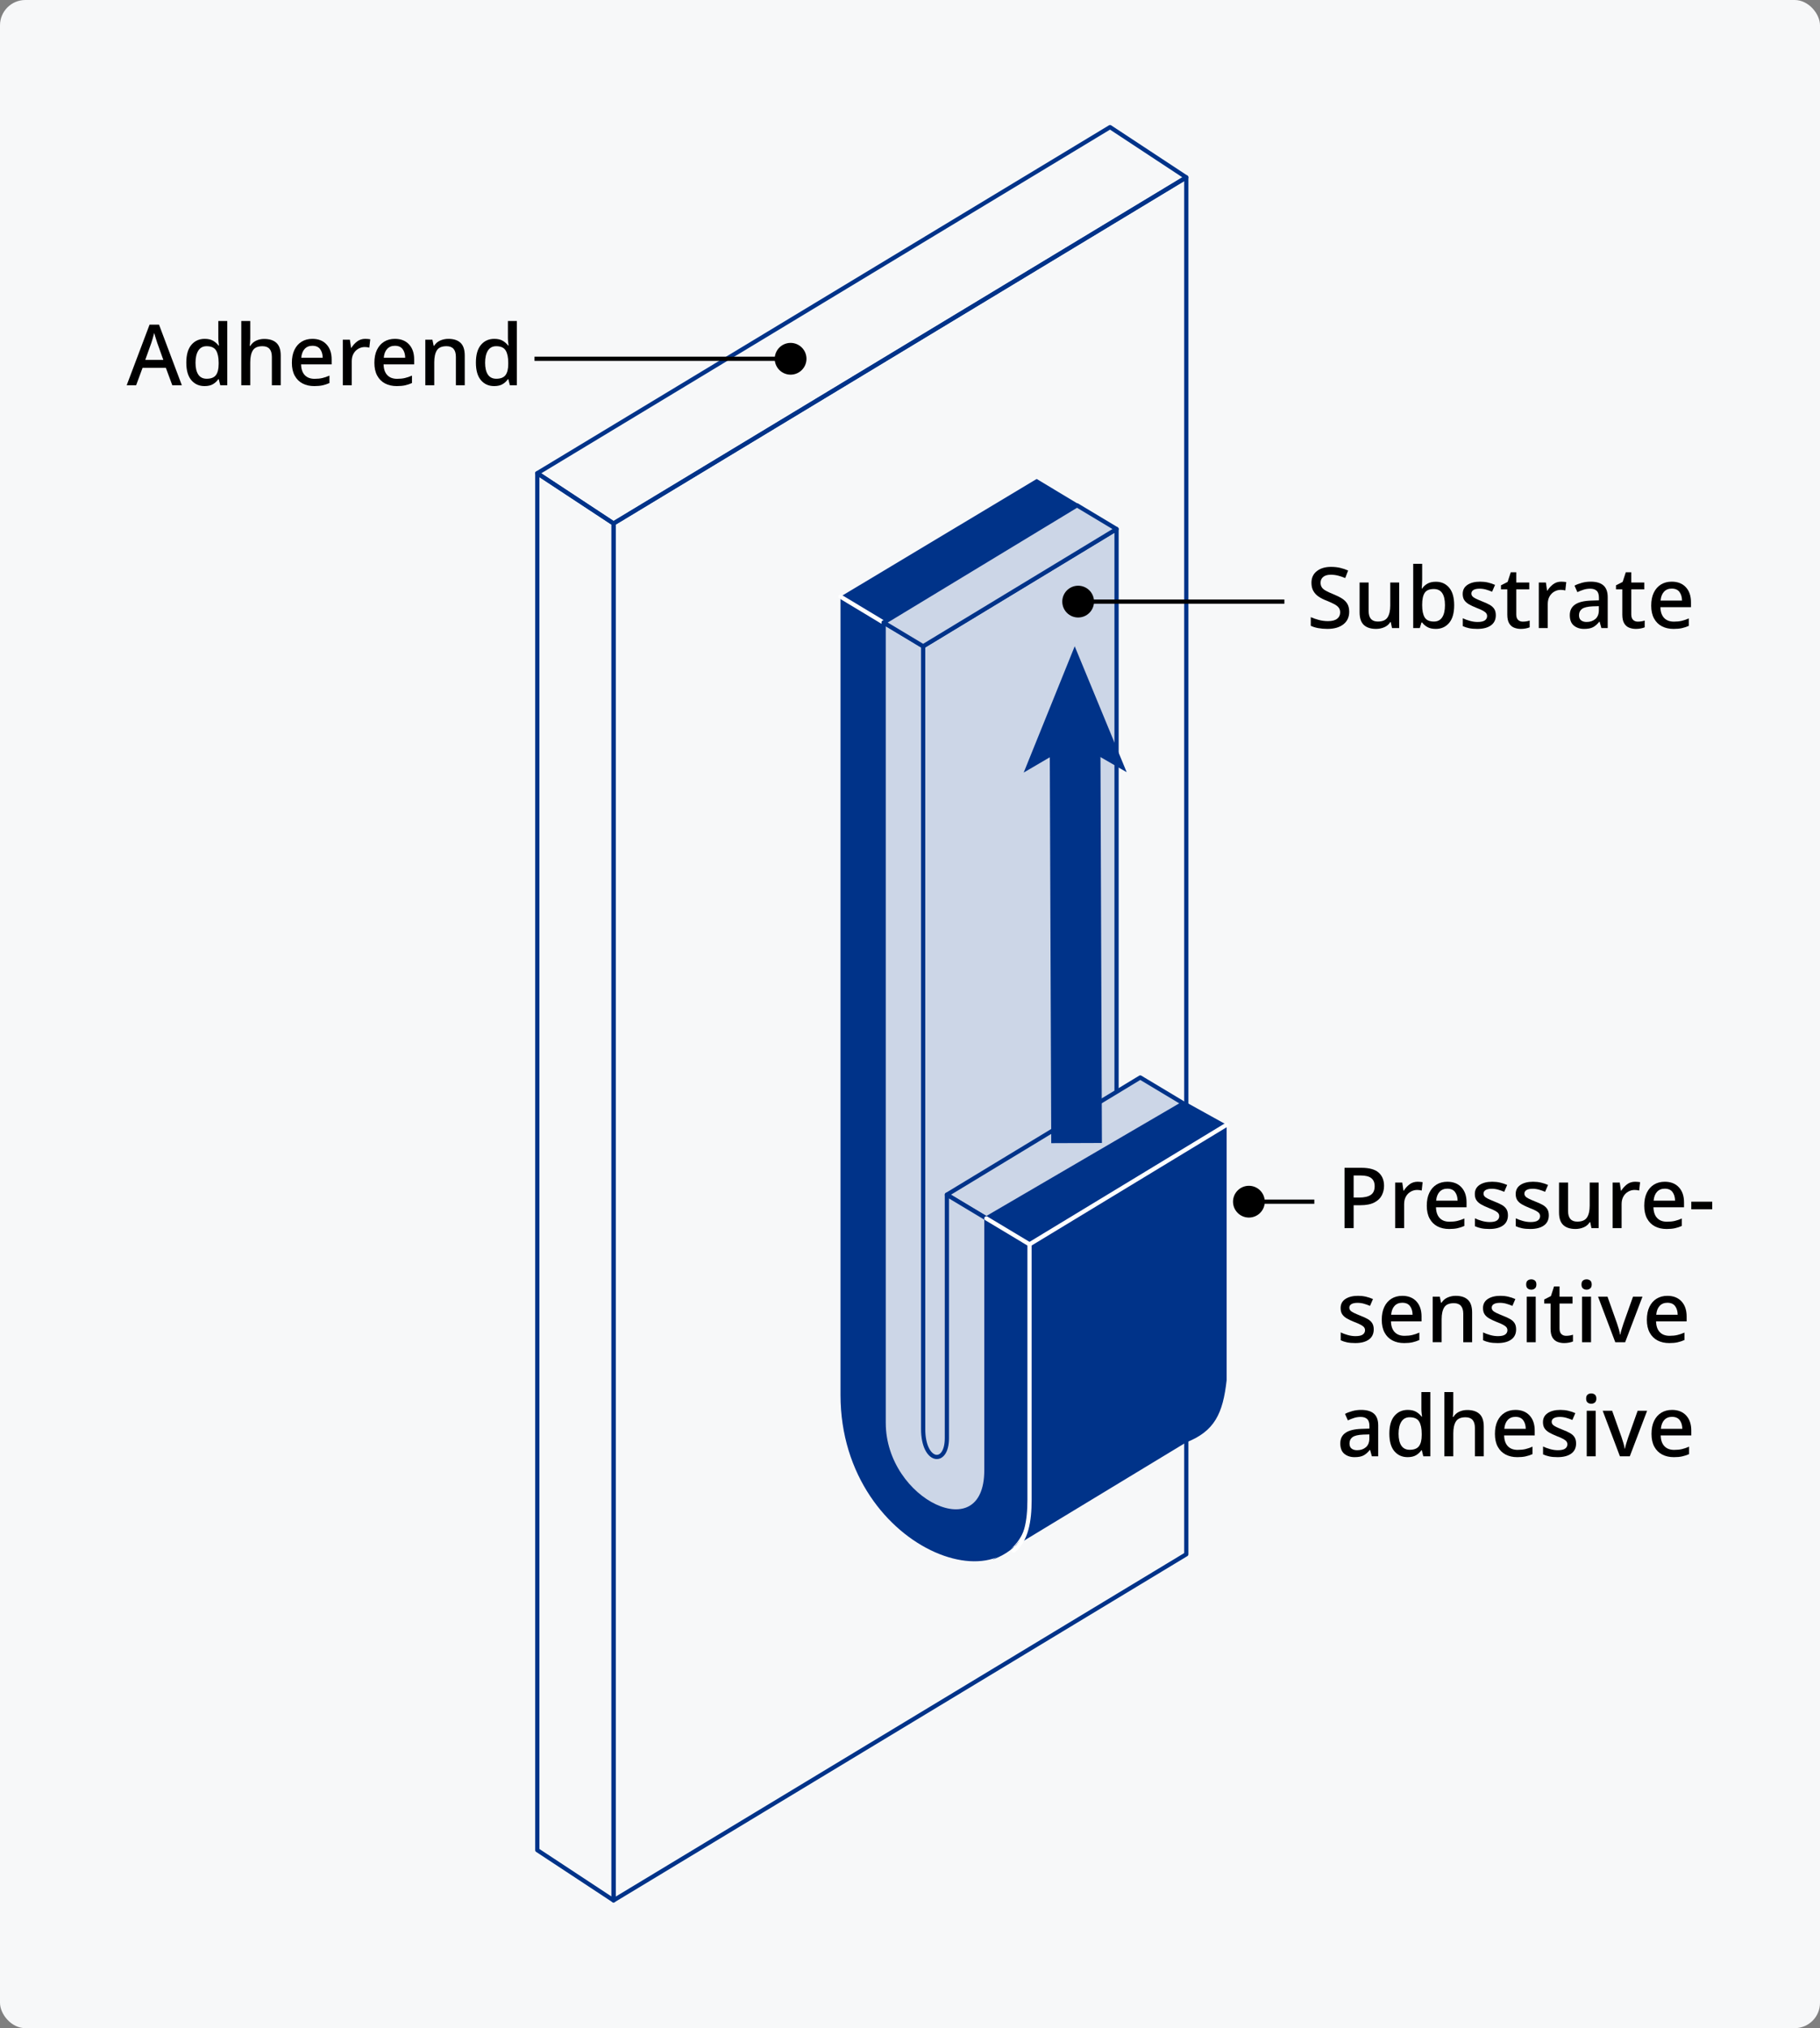 <?xml version="1.0" encoding="UTF-8"?>
<svg xmlns="http://www.w3.org/2000/svg" width="431" height="480" version="1.1" viewBox="0 0 431 480">
  <rect x="0" y="0" width="431" height="480" fill="#808080" stroke="none"/>
  <g id="_背景グレー" data-name="背景グレー">
    <rect width="431" height="480" rx="6" ry="6" fill="#f7f8f9" stroke-width="0"/>
  </g>
  <g id="_パーツ要素" data-name="パーツ要素">
    <g>
      <path d="M319.509,144.781c0,1.268-.46,2.261-1.38,2.98s-2.18,1.08-3.78,1.08c-.773,0-1.503-.063-2.19-.19-.687-.126-1.27-.31-1.75-.55v-2.04c.533.24,1.16.457,1.88.65.72.193,1.453.29,2.2.29.96,0,1.68-.187,2.16-.561.48-.373.72-.873.72-1.5,0-.439-.11-.81-.33-1.109-.22-.301-.563-.577-1.03-.83-.467-.254-1.08-.533-1.84-.84-.707-.268-1.33-.58-1.87-.94-.54-.36-.963-.807-1.27-1.34-.307-.533-.46-1.187-.46-1.96,0-1.174.427-2.094,1.28-2.76.853-.667,1.973-1,3.36-1,.773,0,1.49.076,2.15.229.66.153,1.29.363,1.89.63l-.68,1.78c-.547-.227-1.103-.413-1.67-.561-.567-.146-1.15-.22-1.75-.22-.787,0-1.387.174-1.8.521-.413.347-.62.8-.62,1.359,0,.44.1.811.3,1.11.2.3.52.57.96.81.44.24,1.02.507,1.74.8.8.32,1.483.657,2.05,1.011.566.354.996.78,1.29,1.28.293.5.44,1.123.44,1.869Z" fill="#000" stroke-width="0"/>
      <path d="M331.348,137.861v10.78h-1.7l-.3-1.42h-.1c-.347.56-.827.97-1.44,1.229-.613.261-1.26.391-1.94.391-1.267,0-2.233-.313-2.9-.94-.667-.626-1-1.62-1-2.979v-7.061h2.14v6.74c0,1.667.727,2.5,2.18,2.5,1.107,0,1.873-.326,2.3-.98.427-.652.64-1.586.64-2.8v-5.46h2.12Z" fill="#000" stroke-width="0"/>
      <path d="M336.788,137.102c0,.44-.013.86-.04,1.26-.027.4-.047.707-.06.92h.1c.293-.453.703-.833,1.23-1.14.527-.307,1.203-.46,2.03-.46,1.293,0,2.336.467,3.13,1.4.793.933,1.19,2.319,1.19,4.159,0,1.854-.4,3.25-1.2,4.19-.8.939-1.847,1.41-3.14,1.41-.84,0-1.517-.15-2.03-.45-.513-.3-.917-.656-1.21-1.07h-.16l-.4,1.32h-1.56v-15.2h2.12v3.66ZM339.548,139.401c-1.04,0-1.76.304-2.16.91-.4.606-.6,1.537-.6,2.79v.16c0,1.24.197,2.189.59,2.85.393.66,1.13.99,2.21.99.853,0,1.5-.333,1.94-1,.44-.666.66-1.627.66-2.88,0-2.547-.88-3.82-2.64-3.82Z" fill="#000" stroke-width="0"/>
      <path d="M354.228,145.602c0,1.054-.387,1.857-1.16,2.41-.773.554-1.847.83-3.22.83-.76,0-1.41-.057-1.95-.17s-1.037-.277-1.49-.49v-1.86c.467.228,1.017.431,1.65.61s1.25.27,1.85.27c.8,0,1.376-.126,1.73-.38.353-.253.53-.593.53-1.02,0-.24-.067-.457-.2-.65-.134-.192-.384-.393-.75-.6-.367-.207-.904-.443-1.61-.71-.693-.28-1.277-.557-1.75-.83-.473-.273-.837-.6-1.09-.98-.254-.38-.38-.869-.38-1.47,0-.933.376-1.649,1.13-2.149.753-.5,1.75-.75,2.99-.75.653,0,1.27.066,1.85.199.58.134,1.143.32,1.69.561l-.7,1.62c-.467-.2-.947-.37-1.44-.511-.493-.14-.993-.21-1.5-.21-.64,0-1.127.101-1.46.3-.333.2-.5.48-.5.841,0,.253.08.474.24.659.16.188.43.374.81.561.38.187.903.413,1.57.68.667.254,1.237.514,1.71.78.473.267.833.594,1.08.979.247.388.37.881.37,1.48Z" fill="#000" stroke-width="0"/>
      <path d="M360.628,147.121c.28,0,.566-.022.86-.069.293-.047.547-.11.76-.19v1.601c-.24.106-.55.196-.93.27-.38.073-.763.11-1.15.11-.587,0-1.127-.101-1.62-.3-.493-.2-.883-.547-1.17-1.04-.287-.493-.43-1.181-.43-2.061v-5.96h-1.5v-.96l1.58-.8.74-2.28h1.3v2.42h3.08v1.62h-3.08v5.92c0,.587.143,1.021.43,1.3.287.28.663.42,1.13.42Z" fill="#000" stroke-width="0"/>
      <path d="M369.728,137.662c.187,0,.39.01.61.029.22.021.41.044.57.07l-.22,1.979c-.347-.093-.707-.14-1.08-.14-.533,0-1.037.134-1.51.4-.474.267-.854.649-1.14,1.149-.287.5-.43,1.104-.43,1.811v5.68h-2.12v-10.78h1.68l.28,1.92h.08c.347-.572.793-1.069,1.34-1.489.547-.421,1.193-.63,1.94-.63Z" fill="#000" stroke-width="0"/>
      <path d="M376.688,137.662c1.346,0,2.356.297,3.03.89.673.593,1.01,1.523,1.01,2.79v7.3h-1.5l-.42-1.5h-.08c-.467.587-.957,1.017-1.47,1.29-.513.273-1.223.41-2.13.41-.973,0-1.78-.264-2.42-.79-.64-.526-.96-1.351-.96-2.47,0-1.094.413-1.927,1.24-2.5s2.1-.887,3.82-.94l1.84-.06v-.601c0-.786-.18-1.343-.54-1.67-.36-.326-.867-.49-1.52-.49-.547,0-1.073.08-1.58.24-.507.16-.993.354-1.46.58l-.68-1.54c.507-.267,1.09-.49,1.75-.67s1.35-.27,2.07-.27ZM377.188,143.502c-1.227.053-2.077.257-2.55.609-.473.354-.71.851-.71,1.49,0,.561.167.967.5,1.22.333.254.767.38,1.3.38.827,0,1.517-.232,2.07-.699.553-.467.83-1.167.83-2.101v-.939l-1.44.04Z" fill="#000" stroke-width="0"/>
      <path d="M387.867,147.121c.28,0,.566-.022.86-.069.293-.047.547-.11.76-.19v1.601c-.24.106-.55.196-.93.27-.38.073-.763.11-1.15.11-.587,0-1.127-.101-1.62-.3-.493-.2-.883-.547-1.17-1.04-.287-.493-.43-1.181-.43-2.061v-5.96h-1.5v-.96l1.58-.8.74-2.28h1.3v2.42h3.08v1.62h-3.08v5.92c0,.587.143,1.021.43,1.3.287.28.663.42,1.13.42Z" fill="#000" stroke-width="0"/>
      <path d="M395.887,137.662c1.413,0,2.527.437,3.34,1.31.813.873,1.22,2.063,1.22,3.57v1.159h-7.24c.027,1.107.317,1.954.87,2.54.553.587,1.33.88,2.33.88.693,0,1.31-.062,1.85-.189s1.096-.316,1.67-.57v1.76c-.547.24-1.093.421-1.64.541-.547.119-1.2.18-1.96.18-1.053,0-1.977-.207-2.77-.62-.793-.413-1.414-1.03-1.86-1.851-.447-.819-.67-1.829-.67-3.029,0-1.213.203-2.24.61-3.08s.973-1.483,1.7-1.93c.727-.447,1.576-.67,2.55-.67ZM395.887,139.302c-.76,0-1.37.247-1.83.74s-.73,1.193-.81,2.1h5.08c-.013-.84-.217-1.523-.61-2.05-.393-.526-1.003-.79-1.83-.79Z" fill="#000" stroke-width="0"/>
    </g>
    <polygon points="280.929 367.849 145.296 449.757 145.296 123.886 280.929 41.978 280.929 367.849" fill="none" stroke="#003389" stroke-linecap="round" stroke-linejoin="round"/>
    <polygon points="280.929 41.978 145.296 123.886 127.241 111.996 262.874 30.088 280.929 41.978" fill="none" stroke="#003389" stroke-linecap="round" stroke-linejoin="round"/>
    <polygon points="145.296 449.757 127.241 437.867 127.241 111.996 145.296 123.886 145.296 449.757" fill="none" stroke="#003389" stroke-linecap="round" stroke-linejoin="round"/>
    <polygon points="264.415 333.17 218.617 360.913 218.617 152.95 264.415 125.207 264.415 333.17" fill="#ccd6e7" stroke="#003389" stroke-linecap="round" stroke-linejoin="round"/>
    <polygon points="255.741 119.518 209.282 147.371 199.044 141.206 245.503 113.353 255.741 119.518" fill="#003389" stroke-width="0"/>
    <polygon points="290.484 266.198 243.805 294.492 233.59 288.362 280.741 260.804 290.484 266.198" fill="#003389" stroke-width="0"/>
    <path d="M199.044,330.123v-188.917l10.239,6.165v189.412c0,18.514,24.307,29.524,24.307,11.193v-59.615l10.215,6.129v60.44c0,28.054-44.761,13.357-44.761-24.809Z" fill="#003389" stroke-width="0"/>
    <polygon points="280.245 261.134 233.59 288.362 224.232 282.748 270.03 255.005 280.245 261.134" fill="#ccd6e7" stroke="#003389" stroke-linecap="round" stroke-linejoin="round"/>
    <path d="M235.053,369.134c6.771-2.642,8.752-6.826,8.752-14.202v-60.44l46.679-28.294v60.44c-.881,7.927-2.862,12.11-9.633,14.752l-45.798,27.743Z" fill="#003389" stroke-width="0"/>
    <path d="M240.085,366.968c2.943-2.604,3.72-6.844,3.72-12.036v-60.44" fill="none" stroke="#fff" stroke-linecap="round" stroke-linejoin="round"/>
    <line x1="209.282" y1="147.371" x2="199.044" y2="141.206" fill="none" stroke="#fff" stroke-linecap="round" stroke-linejoin="round"/>
    <path d="M209.259,336.748v-189.412l9.358,5.615v185.284c0,7.927,5.615,8.752,5.615,2.147v-57.633l9.358,5.615v59.615c0,18.991-24.33,7.431-24.33-11.229Z" fill="#ccd6e7" stroke="#003389" stroke-linecap="round" stroke-linejoin="round"/>
    <polygon points="264.415 125.207 218.617 152.95 209.259 147.335 255.057 119.592 264.415 125.207" fill="#ccd6e7" stroke="#003389" stroke-linecap="round" stroke-linejoin="round"/>
    <g>
      <line x1="254.586" y1="174.131" x2="254.947" y2="270.528" fill="none" stroke="#003389" stroke-miterlimit="10" stroke-width="12"/>
      <polygon points="254.507 152.95 242.422 182.843 254.592 175.715 266.812 182.752 254.507 152.95" fill="#003389" stroke-width="0"/>
    </g>
    <g>
      <line x1="255.134" y1="142.381" x2="304.163" y2="142.381" fill="none" stroke="#000"/>
      <circle cx="255.322" cy="142.381" r="3.76" fill="#000" stroke-width="0"/>
    </g>
    <g>
      <path d="M322.399,276.38c1.867,0,3.227.377,4.08,1.13.853.754,1.28,1.804,1.28,3.15,0,.8-.177,1.547-.53,2.24-.354.693-.943,1.257-1.77,1.689-.827.434-1.947.65-3.36.65h-1.54v5.42h-2.16v-14.28h4ZM322.239,278.2h-1.68v5.22h1.3c1.213,0,2.13-.206,2.75-.62.62-.413.93-1.1.93-2.06,0-.854-.267-1.49-.8-1.91-.533-.42-1.367-.63-2.5-.63Z" fill="#000" stroke-width="0"/>
      <path d="M335.719,279.68c.187,0,.39.011.61.03.22.021.41.044.57.07l-.22,1.979c-.347-.093-.707-.14-1.08-.14-.533,0-1.037.134-1.51.4-.474.267-.854.649-1.14,1.149-.287.5-.43,1.104-.43,1.811v5.68h-2.12v-10.78h1.68l.28,1.92h.08c.347-.573.793-1.069,1.34-1.489.547-.42,1.193-.631,1.94-.631Z" fill="#000" stroke-width="0"/>
      <path d="M342.739,279.68c1.413,0,2.527.438,3.34,1.311.813.873,1.22,2.063,1.22,3.57v1.16h-7.24c.027,1.106.317,1.953.87,2.539.553.587,1.33.881,2.33.881.693,0,1.31-.063,1.85-.19s1.096-.316,1.67-.57v1.761c-.547.239-1.093.42-1.64.539-.547.12-1.2.181-1.96.181-1.053,0-1.977-.207-2.77-.62-.793-.413-1.414-1.03-1.86-1.85-.447-.82-.67-1.83-.67-3.03,0-1.214.203-2.24.61-3.08s.973-1.483,1.7-1.931c.727-.446,1.576-.67,2.55-.67ZM342.739,281.32c-.76,0-1.37.247-1.83.74s-.73,1.193-.81,2.1h5.08c-.013-.84-.217-1.523-.61-2.05-.393-.526-1.003-.79-1.83-.79Z" fill="#000" stroke-width="0"/>
      <path d="M357.099,287.62c0,1.054-.387,1.856-1.16,2.41-.773.554-1.847.83-3.22.83-.76,0-1.41-.058-1.95-.17-.54-.113-1.037-.276-1.49-.49v-1.86c.467.228,1.017.431,1.65.61s1.25.271,1.85.271c.8,0,1.376-.127,1.73-.381.353-.253.53-.593.53-1.02,0-.24-.067-.457-.2-.65-.134-.193-.384-.393-.75-.6-.367-.207-.904-.443-1.61-.71-.693-.28-1.277-.557-1.75-.83-.473-.273-.837-.601-1.09-.98-.254-.38-.38-.87-.38-1.47,0-.934.376-1.65,1.13-2.15.753-.5,1.75-.75,2.99-.75.653,0,1.27.067,1.85.2.58.134,1.143.32,1.69.561l-.7,1.62c-.467-.2-.947-.37-1.44-.511-.493-.14-.993-.21-1.5-.21-.64,0-1.127.101-1.46.301-.333.199-.5.479-.5.84,0,.253.08.473.24.66.16.187.43.373.81.56.38.187.903.413,1.57.68.667.254,1.237.514,1.71.78.473.267.833.594,1.08.98.247.387.37.88.37,1.479Z" fill="#000" stroke-width="0"/>
      <path d="M366.779,287.62c0,1.054-.387,1.856-1.16,2.41-.773.554-1.847.83-3.22.83-.76,0-1.41-.058-1.95-.17-.54-.113-1.037-.276-1.49-.49v-1.86c.467.228,1.017.431,1.65.61s1.25.271,1.85.271c.8,0,1.376-.127,1.73-.381.353-.253.53-.593.53-1.02,0-.24-.067-.457-.2-.65-.134-.193-.384-.393-.75-.6-.367-.207-.904-.443-1.61-.71-.693-.28-1.277-.557-1.75-.83-.473-.273-.837-.601-1.09-.98-.254-.38-.38-.87-.38-1.47,0-.934.376-1.65,1.13-2.15.753-.5,1.75-.75,2.99-.75.653,0,1.27.067,1.85.2.58.134,1.143.32,1.69.561l-.7,1.62c-.467-.2-.947-.37-1.44-.511-.493-.14-.993-.21-1.5-.21-.64,0-1.127.101-1.46.301-.333.199-.5.479-.5.84,0,.253.08.473.24.66.16.187.43.373.81.56.38.187.903.413,1.57.68.667.254,1.237.514,1.71.78.473.267.833.594,1.08.98.247.387.37.88.37,1.479Z" fill="#000" stroke-width="0"/>
      <path d="M378.578,279.88v10.78h-1.7l-.3-1.42h-.1c-.347.56-.827.97-1.44,1.23-.613.26-1.26.39-1.94.39-1.267,0-2.233-.313-2.9-.94-.667-.626-1-1.62-1-2.979v-7.061h2.14v6.74c0,1.667.727,2.5,2.18,2.5,1.107,0,1.873-.326,2.3-.979.427-.653.64-1.587.64-2.801v-5.46h2.12Z" fill="#000" stroke-width="0"/>
      <path d="M387.218,279.68c.187,0,.39.011.61.03.22.021.41.044.57.07l-.22,1.979c-.347-.093-.707-.14-1.08-.14-.533,0-1.037.134-1.51.4-.474.267-.854.649-1.14,1.149-.287.5-.43,1.104-.43,1.811v5.68h-2.12v-10.78h1.68l.28,1.92h.08c.347-.573.793-1.069,1.34-1.489.547-.42,1.193-.631,1.94-.631Z" fill="#000" stroke-width="0"/>
      <path d="M394.238,279.68c1.413,0,2.527.438,3.34,1.311.813.873,1.22,2.063,1.22,3.57v1.16h-7.24c.027,1.106.317,1.953.87,2.539.553.587,1.33.881,2.33.881.693,0,1.31-.063,1.85-.19s1.096-.316,1.67-.57v1.761c-.547.239-1.093.42-1.64.539-.547.12-1.2.181-1.96.181-1.053,0-1.977-.207-2.77-.62-.793-.413-1.414-1.03-1.86-1.85-.447-.82-.67-1.83-.67-3.03,0-1.214.203-2.24.61-3.08s.973-1.483,1.7-1.931c.727-.446,1.576-.67,2.55-.67ZM394.238,281.32c-.76,0-1.37.247-1.83.74s-.73,1.193-.81,2.1h5.08c-.013-.84-.217-1.523-.61-2.05-.393-.526-1.003-.79-1.83-.79Z" fill="#000" stroke-width="0"/>
      <path d="M400.518,286.2v-1.8h4.96v1.8h-4.96Z" fill="#000" stroke-width="0"/>
      <path d="M325.319,314.62c0,1.054-.387,1.856-1.16,2.41-.773.554-1.847.83-3.22.83-.76,0-1.41-.058-1.95-.17-.54-.113-1.037-.276-1.49-.49v-1.86c.467.228,1.017.431,1.65.61s1.25.271,1.85.271c.8,0,1.376-.127,1.73-.381.353-.253.53-.593.53-1.02,0-.24-.067-.457-.2-.65-.134-.193-.384-.393-.75-.6-.367-.207-.904-.443-1.61-.71-.693-.28-1.277-.557-1.75-.83-.473-.273-.837-.601-1.09-.98-.254-.38-.38-.87-.38-1.47,0-.934.376-1.65,1.13-2.15.753-.5,1.75-.75,2.99-.75.653,0,1.27.067,1.85.2.58.134,1.143.32,1.69.561l-.7,1.62c-.467-.2-.947-.37-1.44-.511-.493-.14-.993-.21-1.5-.21-.64,0-1.127.101-1.46.301-.333.199-.5.479-.5.84,0,.253.08.473.24.66.16.187.43.373.81.56.38.187.903.413,1.57.68.667.254,1.237.514,1.71.78.473.267.833.594,1.08.98.247.387.37.88.37,1.479Z" fill="#000" stroke-width="0"/>
      <path d="M332.079,306.68c1.413,0,2.527.438,3.34,1.311.813.873,1.22,2.063,1.22,3.57v1.16h-7.24c.027,1.106.317,1.953.87,2.539.553.587,1.33.881,2.33.881.693,0,1.31-.063,1.85-.19s1.096-.316,1.67-.57v1.761c-.547.239-1.093.42-1.64.539-.547.12-1.2.181-1.96.181-1.053,0-1.977-.207-2.77-.62-.793-.413-1.414-1.03-1.86-1.85-.447-.82-.67-1.83-.67-3.03,0-1.214.203-2.24.61-3.08s.973-1.483,1.7-1.931c.727-.446,1.576-.67,2.55-.67ZM332.079,308.32c-.76,0-1.37.247-1.83.74s-.73,1.193-.81,2.1h5.08c-.013-.84-.217-1.523-.61-2.05-.393-.526-1.003-.79-1.83-.79Z" fill="#000" stroke-width="0"/>
      <path d="M344.739,306.68c1.253,0,2.213.314,2.88.94.667.627,1,1.634,1,3.021v7.02h-2.1v-6.72c0-1.681-.74-2.521-2.22-2.521-1.107,0-1.867.327-2.28.98s-.62,1.594-.62,2.82v5.439h-2.12v-10.78h1.68l.3,1.44h.12c.346-.561.823-.974,1.43-1.24.607-.267,1.25-.4,1.93-.4Z" fill="#000" stroke-width="0"/>
      <path d="M359.038,314.62c0,1.054-.387,1.856-1.16,2.41-.773.554-1.847.83-3.22.83-.76,0-1.41-.058-1.95-.17-.54-.113-1.037-.276-1.49-.49v-1.86c.467.228,1.017.431,1.65.61s1.25.271,1.85.271c.8,0,1.376-.127,1.73-.381.353-.253.53-.593.53-1.02,0-.24-.067-.457-.2-.65-.134-.193-.384-.393-.75-.6-.367-.207-.904-.443-1.61-.71-.693-.28-1.277-.557-1.75-.83-.473-.273-.837-.601-1.09-.98-.254-.38-.38-.87-.38-1.47,0-.934.376-1.65,1.13-2.15.753-.5,1.75-.75,2.99-.75.653,0,1.27.067,1.85.2.58.134,1.143.32,1.69.561l-.7,1.62c-.467-.2-.947-.37-1.44-.511-.493-.14-.993-.21-1.5-.21-.64,0-1.127.101-1.46.301-.333.199-.5.479-.5.84,0,.253.08.473.24.66.16.187.43.373.81.56.38.187.903.413,1.57.68.667.254,1.237.514,1.71.78.473.267.833.594,1.08.98.247.387.37.88.37,1.479Z" fill="#000" stroke-width="0"/>
      <path d="M362.638,302.78c.32,0,.6.093.84.28.24.187.36.5.36.939,0,.427-.12.737-.36.93-.24.193-.52.291-.84.291-.347,0-.637-.098-.87-.291-.234-.192-.35-.503-.35-.93,0-.439.116-.753.35-.939.233-.188.523-.28.87-.28ZM363.678,306.88v10.78h-2.12v-10.78h2.12Z" fill="#000" stroke-width="0"/>
      <path d="M370.878,316.141c.28,0,.566-.023.86-.07.293-.047.547-.11.76-.19v1.601c-.24.106-.55.196-.93.27-.38.073-.763.11-1.15.11-.587,0-1.127-.101-1.62-.3-.493-.2-.883-.547-1.17-1.04-.287-.493-.43-1.181-.43-2.061v-5.96h-1.5v-.96l1.58-.8.74-2.28h1.3v2.42h3.08v1.62h-3.08v5.92c0,.587.143,1.021.43,1.301.287.279.663.42,1.13.42Z" fill="#000" stroke-width="0"/>
      <path d="M375.738,302.78c.32,0,.6.093.84.28.24.187.36.5.36.939,0,.427-.12.737-.36.93-.24.193-.52.291-.84.291-.347,0-.637-.098-.87-.291-.234-.192-.35-.503-.35-.93,0-.439.116-.753.35-.939.233-.188.523-.28.87-.28ZM376.778,306.88v10.78h-2.12v-10.78h2.12Z" fill="#000" stroke-width="0"/>
      <path d="M382.518,317.66l-4.08-10.78h2.24l2.24,6.3c.146.414.293.877.44,1.391s.24.937.28,1.27h.08c.053-.333.16-.76.32-1.279.16-.521.306-.98.44-1.381l2.24-6.3h2.24l-4.1,10.78h-2.34Z" fill="#000" stroke-width="0"/>
      <path d="M394.857,306.68c1.413,0,2.527.438,3.34,1.311.813.873,1.22,2.063,1.22,3.57v1.16h-7.24c.027,1.106.317,1.953.87,2.539.553.587,1.33.881,2.33.881.693,0,1.31-.063,1.85-.19s1.096-.316,1.67-.57v1.761c-.547.239-1.093.42-1.64.539-.547.12-1.2.181-1.96.181-1.053,0-1.977-.207-2.77-.62-.793-.413-1.414-1.03-1.86-1.85-.447-.82-.67-1.83-.67-3.03,0-1.214.203-2.24.61-3.08s.973-1.483,1.7-1.931c.727-.446,1.576-.67,2.55-.67ZM394.857,308.32c-.76,0-1.37.247-1.83.74s-.73,1.193-.81,2.1h5.08c-.013-.84-.217-1.523-.61-2.05-.393-.526-1.003-.79-1.83-.79Z" fill="#000" stroke-width="0"/>
      <path d="M322.339,333.68c1.346,0,2.356.297,3.03.891.673.594,1.01,1.523,1.01,2.79v7.3h-1.5l-.42-1.5h-.08c-.467.587-.957,1.017-1.47,1.29-.513.273-1.223.41-2.13.41-.973,0-1.78-.264-2.42-.79-.64-.526-.96-1.35-.96-2.471,0-1.093.413-1.926,1.24-2.5.827-.572,2.1-.886,3.82-.939l1.84-.061v-.6c0-.786-.18-1.343-.54-1.67-.36-.326-.867-.49-1.52-.49-.547,0-1.073.08-1.58.24-.507.16-.993.354-1.46.58l-.68-1.54c.507-.267,1.09-.49,1.75-.67s1.35-.271,2.07-.271ZM322.839,339.521c-1.227.053-2.077.257-2.55.609-.473.354-.71.851-.71,1.49,0,.56.167.967.5,1.22.333.254.767.381,1.3.381.827,0,1.517-.233,2.07-.7.553-.467.83-1.167.83-2.101v-.939l-1.44.04Z" fill="#000" stroke-width="0"/>
      <path d="M333.339,344.86c-1.293,0-2.337-.467-3.13-1.4-.793-.933-1.19-2.319-1.19-4.16,0-1.853.4-3.253,1.2-4.2.8-.946,1.853-1.42,3.16-1.42.813,0,1.48.154,2,.461s.94.68,1.26,1.119h.12c-.027-.173-.06-.439-.1-.8s-.06-.68-.06-.96v-4.04h2.12v15.2h-1.66l-.36-1.439h-.1c-.307.467-.72.856-1.24,1.17-.52.312-1.193.47-2.02.47ZM333.839,343.12c1.04,0,1.773-.29,2.2-.87.427-.58.64-1.45.64-2.609v-.32c0-1.253-.203-2.217-.61-2.891-.407-.673-1.157-1.01-2.25-1.01-.867,0-1.52.351-1.96,1.051-.44.699-.66,1.656-.66,2.869s.22,2.147.66,2.801c.44.653,1.1.979,1.98.979Z" fill="#000" stroke-width="0"/>
      <path d="M344.158,333.521c0,.347-.013.683-.04,1.01-.027.327-.053.597-.08.81h.14c.346-.56.81-.973,1.39-1.24.58-.266,1.21-.399,1.89-.399,1.267,0,2.237.313,2.91.94.673.627,1.01,1.627,1.01,3v7.02h-2.1v-6.72c0-1.681-.74-2.521-2.22-2.521-1.107,0-1.867.33-2.28.99s-.62,1.604-.62,2.83v5.42h-2.12v-15.2h2.12v4.061Z" fill="#000" stroke-width="0"/>
      <path d="M358.878,333.68c1.413,0,2.527.438,3.34,1.311.813.873,1.22,2.063,1.22,3.57v1.16h-7.24c.027,1.106.317,1.953.87,2.539.553.587,1.33.881,2.33.881.693,0,1.31-.063,1.85-.19s1.096-.316,1.67-.57v1.761c-.547.239-1.093.42-1.64.539-.547.12-1.2.181-1.96.181-1.053,0-1.977-.207-2.77-.62-.793-.413-1.414-1.03-1.86-1.85-.447-.82-.67-1.83-.67-3.03,0-1.214.203-2.24.61-3.08s.973-1.483,1.7-1.931c.727-.446,1.576-.67,2.55-.67ZM358.878,335.32c-.76,0-1.37.247-1.83.74s-.73,1.193-.81,2.1h5.08c-.013-.84-.217-1.523-.61-2.05-.393-.526-1.003-.79-1.83-.79Z" fill="#000" stroke-width="0"/>
      <path d="M373.238,341.62c0,1.054-.387,1.856-1.16,2.41-.773.554-1.847.83-3.22.83-.76,0-1.41-.058-1.95-.17-.54-.113-1.037-.276-1.49-.49v-1.86c.467.228,1.017.431,1.65.61s1.25.271,1.85.271c.8,0,1.376-.127,1.73-.381.353-.253.53-.593.53-1.02,0-.24-.067-.457-.2-.65-.134-.193-.384-.393-.75-.6-.367-.207-.904-.443-1.61-.71-.693-.28-1.277-.557-1.75-.83-.473-.273-.837-.601-1.09-.98-.254-.38-.38-.87-.38-1.47,0-.934.376-1.65,1.13-2.15.753-.5,1.75-.75,2.99-.75.653,0,1.27.067,1.85.2.58.134,1.143.32,1.69.561l-.7,1.62c-.467-.2-.947-.37-1.44-.511-.493-.14-.993-.21-1.5-.21-.64,0-1.127.101-1.46.301-.333.199-.5.479-.5.84,0,.253.08.473.24.66.16.187.43.373.81.56.38.187.903.413,1.57.68.667.254,1.237.514,1.71.78.473.267.833.594,1.08.98.247.387.37.88.37,1.479Z" fill="#000" stroke-width="0"/>
      <path d="M376.838,329.78c.32,0,.6.093.84.28.24.187.36.5.36.939,0,.427-.12.737-.36.93-.24.193-.52.291-.84.291-.347,0-.637-.098-.87-.291-.234-.192-.35-.503-.35-.93,0-.439.116-.753.35-.939.233-.188.523-.28.87-.28ZM377.878,333.88v10.78h-2.12v-10.78h2.12Z" fill="#000" stroke-width="0"/>
      <path d="M383.618,344.66l-4.08-10.78h2.24l2.24,6.3c.146.414.293.877.44,1.391s.24.937.28,1.27h.08c.053-.333.16-.76.32-1.279.16-.521.306-.98.44-1.381l2.24-6.3h2.24l-4.1,10.78h-2.34Z" fill="#000" stroke-width="0"/>
      <path d="M395.957,333.68c1.413,0,2.527.438,3.34,1.311.813.873,1.22,2.063,1.22,3.57v1.16h-7.24c.027,1.106.317,1.953.87,2.539.553.587,1.33.881,2.33.881.693,0,1.31-.063,1.85-.19s1.096-.316,1.67-.57v1.761c-.547.239-1.093.42-1.64.539-.547.12-1.2.181-1.96.181-1.053,0-1.977-.207-2.77-.62-.793-.413-1.414-1.03-1.86-1.85-.447-.82-.67-1.83-.67-3.03,0-1.214.203-2.24.61-3.08s.973-1.483,1.7-1.931c.727-.446,1.576-.67,2.55-.67ZM395.957,335.32c-.76,0-1.37.247-1.83.74s-.73,1.193-.81,2.1h5.08c-.013-.84-.217-1.523-.61-2.05-.393-.526-1.003-.79-1.83-.79Z" fill="#000" stroke-width="0"/>
    </g>
    <g>
      <line x1="295.569" y1="284.399" x2="311.253" y2="284.399" fill="none" stroke="#000"/>
      <circle cx="295.757" cy="284.399" r="3.76" fill="#000" stroke-width="0"/>
    </g>
    <g>
      <path d="M40.8,91.175l-1.52-4.12h-5.52l-1.52,4.12h-2.24l5.42-14.34h2.24l5.4,14.34h-2.26ZM37.24,81.154c-.04-.146-.11-.366-.21-.659-.1-.294-.197-.601-.29-.92-.094-.32-.167-.58-.22-.78-.107.413-.227.854-.36,1.32s-.24.812-.32,1.039l-1.44,4.021h4.28l-1.44-4.021Z" fill="#000" stroke-width="0"/>
      <path d="M48.44,91.375c-1.293,0-2.337-.467-3.13-1.4-.793-.933-1.19-2.32-1.19-4.16,0-1.853.4-3.253,1.2-4.199.8-.947,1.853-1.42,3.16-1.42.813,0,1.48.153,2,.459.52.308.94.681,1.26,1.12h.12c-.027-.173-.06-.439-.1-.8-.04-.359-.06-.68-.06-.96v-4.04h2.12v15.2h-1.66l-.36-1.44h-.1c-.307.467-.72.857-1.24,1.17-.52.313-1.193.471-2.02.471ZM48.94,89.635c1.04,0,1.773-.29,2.2-.87.427-.58.64-1.45.64-2.61v-.319c0-1.253-.203-2.217-.61-2.89-.407-.674-1.157-1.011-2.25-1.011-.867,0-1.52.351-1.96,1.05-.44.7-.66,1.657-.66,2.87s.22,2.147.66,2.8c.44.654,1.1.98,1.98.98Z" fill="#000" stroke-width="0"/>
      <path d="M59.26,80.035c0,.347-.013.684-.04,1.01-.027.327-.053.597-.08.81h.14c.346-.56.81-.973,1.39-1.239.58-.267,1.21-.4,1.89-.4,1.267,0,2.237.313,2.91.939.673.627,1.01,1.627,1.01,3v7.021h-2.1v-6.72c0-1.681-.74-2.521-2.22-2.521-1.107,0-1.867.33-2.28.99s-.62,1.604-.62,2.83v5.42h-2.12v-15.2h2.12v4.061Z" fill="#000" stroke-width="0"/>
      <path d="M73.979,80.195c1.413,0,2.527.437,3.34,1.31.813.873,1.22,2.063,1.22,3.57v1.159h-7.24c.027,1.107.317,1.954.87,2.54.553.587,1.33.88,2.33.88.693,0,1.31-.062,1.85-.189s1.096-.316,1.67-.57v1.76c-.547.24-1.093.421-1.64.541-.547.119-1.2.18-1.96.18-1.053,0-1.977-.207-2.77-.62-.793-.413-1.414-1.03-1.86-1.851-.447-.819-.67-1.829-.67-3.029,0-1.213.203-2.24.61-3.08s.973-1.483,1.7-1.93c.727-.447,1.576-.67,2.55-.67ZM73.979,81.835c-.76,0-1.37.247-1.83.74s-.73,1.193-.81,2.1h5.08c-.013-.84-.217-1.523-.61-2.05-.393-.526-1.003-.79-1.83-.79Z" fill="#000" stroke-width="0"/>
      <path d="M86.499,80.195c.187,0,.39.01.61.029.22.021.41.044.57.07l-.22,1.979c-.347-.093-.707-.14-1.08-.14-.533,0-1.037.134-1.51.4-.474.267-.854.649-1.14,1.149-.287.5-.43,1.104-.43,1.811v5.68h-2.12v-10.78h1.68l.28,1.92h.08c.347-.572.793-1.069,1.34-1.489.547-.421,1.193-.63,1.94-.63Z" fill="#000" stroke-width="0"/>
      <path d="M93.519,80.195c1.413,0,2.527.437,3.34,1.31.813.873,1.22,2.063,1.22,3.57v1.159h-7.24c.027,1.107.317,1.954.87,2.54.553.587,1.33.88,2.33.88.693,0,1.31-.062,1.85-.189s1.096-.316,1.67-.57v1.76c-.547.24-1.093.421-1.64.541-.547.119-1.2.18-1.96.18-1.053,0-1.977-.207-2.77-.62-.793-.413-1.414-1.03-1.86-1.851-.447-.819-.67-1.829-.67-3.029,0-1.213.203-2.24.61-3.08s.973-1.483,1.7-1.93c.727-.447,1.576-.67,2.55-.67ZM93.519,81.835c-.76,0-1.37.247-1.83.74s-.73,1.193-.81,2.1h5.08c-.013-.84-.217-1.523-.61-2.05-.393-.526-1.003-.79-1.83-.79Z" fill="#000" stroke-width="0"/>
      <path d="M106.179,80.195c1.253,0,2.213.312,2.88.939.667.627,1,1.634,1,3.02v7.021h-2.1v-6.72c0-1.681-.74-2.521-2.22-2.521-1.107,0-1.867.327-2.28.98s-.62,1.593-.62,2.819v5.44h-2.12v-10.78h1.68l.3,1.44h.12c.346-.561.823-.974,1.43-1.24.607-.267,1.25-.399,1.93-.399Z" fill="#000" stroke-width="0"/>
      <path d="M117.019,91.375c-1.293,0-2.337-.467-3.13-1.4-.793-.933-1.19-2.32-1.19-4.16,0-1.853.4-3.253,1.2-4.199.8-.947,1.853-1.42,3.16-1.42.813,0,1.48.153,2,.459.52.308.94.681,1.26,1.12h.12c-.027-.173-.06-.439-.1-.8-.04-.359-.06-.68-.06-.96v-4.04h2.12v15.2h-1.66l-.36-1.44h-.1c-.307.467-.72.857-1.24,1.17-.52.313-1.193.471-2.02.471ZM117.519,89.635c1.04,0,1.773-.29,2.2-.87.427-.58.64-1.45.64-2.61v-.319c0-1.253-.203-2.217-.61-2.89-.407-.674-1.157-1.011-2.25-1.011-.867,0-1.52.351-1.96,1.05-.44.7-.66,1.657-.66,2.87s.22,2.147.66,2.8c.44.654,1.1.98,1.98.98Z" fill="#000" stroke-width="0"/>
    </g>
    <g>
      <line x1="187.412" y1="84.913" x2="126.576" y2="84.913" fill="none" stroke="#000"/>
      <circle cx="187.224" cy="84.913" r="3.76" fill="#000" stroke-width="0"/>
    </g>
    <line x1="243.805" y1="294.492" x2="233.59" y2="288.362" fill="none" stroke="#fff" stroke-linecap="round" stroke-linejoin="round"/>
    <line x1="243.805" y1="294.492" x2="290.484" y2="266.198" fill="none" stroke="#fff" stroke-linecap="round" stroke-linejoin="round"/>
  </g>
</svg>